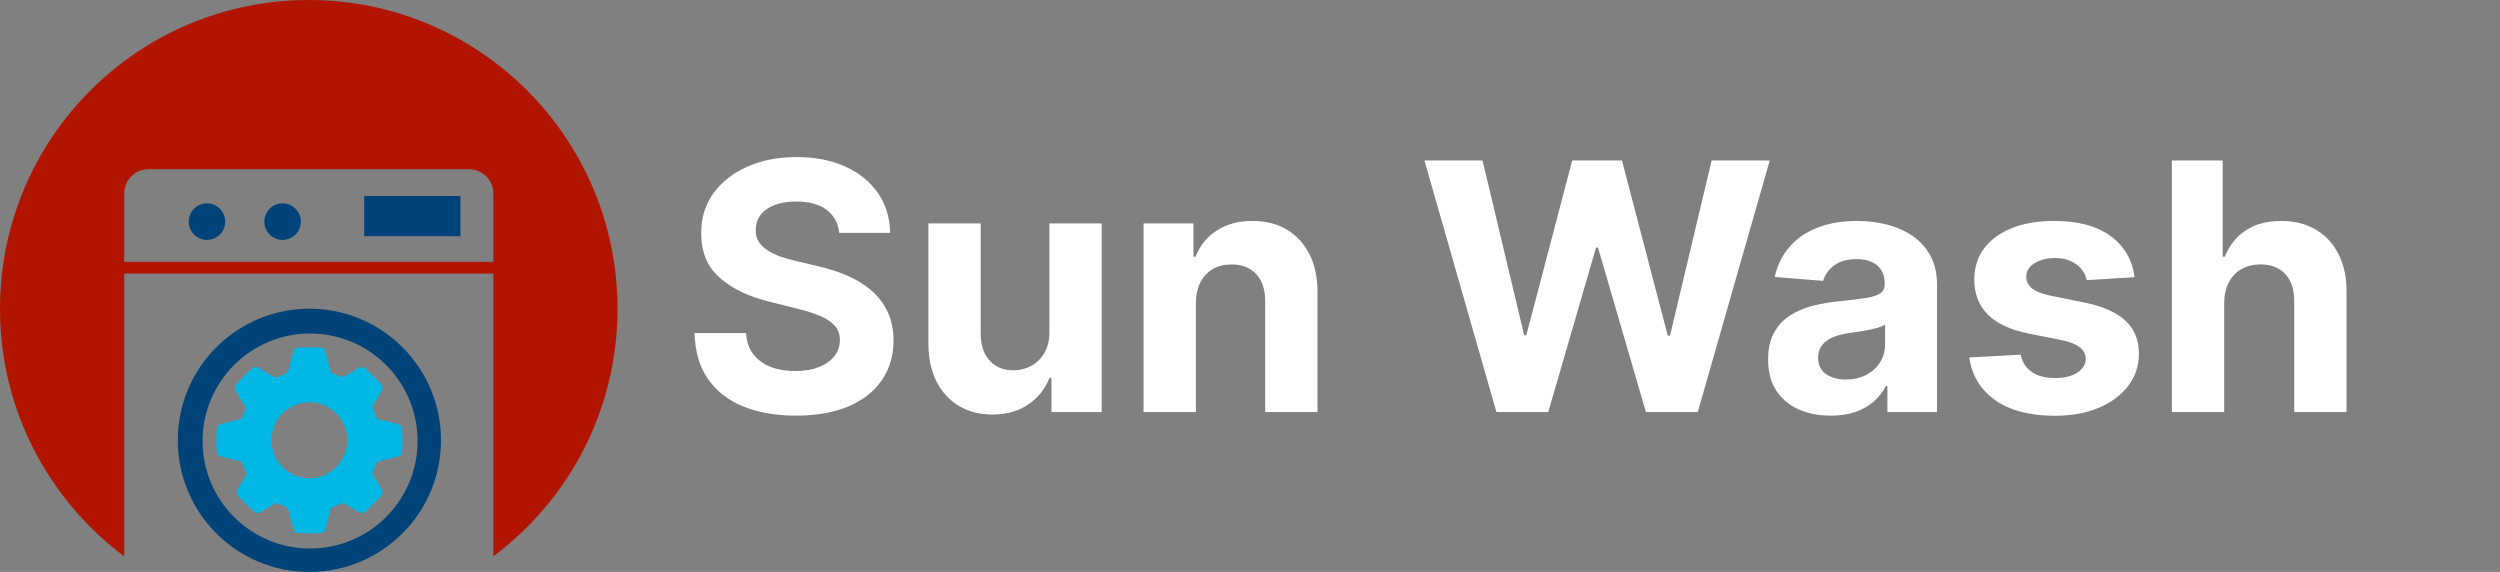 <?xml version="1.0" encoding="UTF-8"?> <svg xmlns="http://www.w3.org/2000/svg" width="1814" height="415" viewBox="0 0 1814 415" fill="none"><rect x="0" y="0" width="1814" height="415" fill="#808080" stroke="none"/> <path d="M224.05 0C100.31 0 0 100.31 0 224.04C0 297.57 35.42 362.82 90.12 403.67V198.53H357.97V403.67C412.67 362.82 448.09 297.57 448.09 224.04C448.1 100.31 347.79 0 224.05 0ZM357.97 189.99H90.12V140.45C90.12 130.68 98.04 122.77 107.8 122.77H340.29C350.06 122.77 357.97 130.69 357.97 140.45V189.99Z" fill="#B11500"></path> <path d="M205.05 147.55C197.72 147.55 191.79 153.49 191.79 160.81C191.79 168.13 197.72 174.07 205.05 174.07C212.37 174.07 218.31 168.13 218.31 160.81C218.3 153.49 212.37 147.55 205.05 147.55Z" fill="#004378"></path> <path d="M150.18 147.55C142.86 147.55 136.92 153.49 136.92 160.81C136.92 168.13 142.85 174.07 150.18 174.07C157.5 174.07 163.44 168.13 163.44 160.81C163.44 153.49 157.5 147.55 150.18 147.55Z" fill="#004378"></path> <path d="M334.1 142.23H264.27V171.4H334.1V142.23Z" fill="#004378"></path> <path fill-rule="evenodd" clip-rule="evenodd" d="M214.843 252.489C214.077 252.837 213.613 253.296 213.186 254.131C212.859 254.768 211.824 258.492 210.886 262.406C209.948 266.32 209.077 269.76 208.952 270.05C208.799 270.404 207.995 270.83 206.516 271.344C205.302 271.766 203.391 272.566 202.271 273.123C201.151 273.68 200.124 274.136 199.99 274.136C199.856 274.136 196.883 272.422 193.385 270.328C189.886 268.234 186.778 266.443 186.48 266.348C186.181 266.254 185.389 266.258 184.72 266.359C183.562 266.532 183.212 266.83 177.479 272.513C174.166 275.798 171.212 278.878 170.915 279.357C170.496 280.034 170.401 280.537 170.49 281.598C170.592 282.797 171.097 283.79 174.583 289.641L178.56 296.317L177.699 298.208C177.226 299.248 176.565 300.87 176.231 301.812C175.897 302.754 175.547 303.615 175.453 303.725C175.36 303.835 171.909 304.751 167.786 305.76C163.663 306.769 159.768 307.862 159.131 308.187C157.066 309.242 157.007 309.553 157 319.401C156.994 329.186 157.061 329.579 158.937 330.655C159.609 331.04 162.804 331.948 167.274 333.024C171.261 333.984 174.76 334.871 175.05 334.996C175.388 335.142 175.804 335.873 176.209 337.035C176.556 338.031 177.343 339.932 177.958 341.258L179.076 343.671L175.416 349.797C172.192 355.193 171.755 356.061 171.755 357.084C171.755 357.723 171.925 358.566 172.133 358.957C172.747 360.115 184.445 371.603 185.422 372.008C186.989 372.659 188.128 372.204 194.44 368.41L200.343 364.862L201.93 365.664C202.803 366.105 204.689 366.906 206.121 367.444C207.553 367.982 208.813 368.588 208.92 368.79C209.027 368.993 209.913 372.479 210.889 376.539C212.874 384.79 213.311 385.855 214.981 386.523C216.57 387.159 232.374 387.159 233.964 386.523C235.634 385.855 236.07 384.79 238.056 376.539C239.033 372.479 239.925 368.98 240.037 368.763C240.149 368.545 241.052 368.083 242.043 367.736C243.035 367.388 244.965 366.586 246.333 365.952L248.82 364.799L254.837 368.399C258.24 370.435 261.281 372.076 261.838 372.177C263.878 372.548 264.283 372.261 270.67 365.913C277.079 359.543 277.908 358.447 277.625 356.706C277.535 356.151 275.924 353.175 273.762 349.569L270.054 343.384L271.353 340.456C272.068 338.846 272.806 337.011 272.994 336.379C273.201 335.684 273.551 335.14 273.879 335.003C274.177 334.877 277.684 333.988 281.67 333.026C289.781 331.07 290.858 330.626 291.523 328.964C292.159 327.374 292.159 311.57 291.523 309.981C290.858 308.319 289.781 307.875 281.67 305.918C277.684 304.956 274.185 304.069 273.895 303.946C273.556 303.802 273.141 303.074 272.734 301.91C272.386 300.914 271.644 299.104 271.087 297.887C270.529 296.671 270.073 295.563 270.073 295.424C270.073 295.285 271.58 292.663 273.423 289.596C277.754 282.387 277.81 282.268 277.584 280.754C277.412 279.595 277.115 279.25 271.189 273.288C267.771 269.849 264.563 266.841 264.06 266.602C262.416 265.822 261.536 266.163 254.869 270.16C251.465 272.202 248.587 273.872 248.474 273.872C248.361 273.872 247.274 273.416 246.057 272.858C244.841 272.3 243.031 271.559 242.035 271.211C240.871 270.804 240.143 270.389 239.999 270.05C239.876 269.76 238.988 266.261 238.026 262.274C236.952 257.82 236.038 254.606 235.654 253.937C234.58 252.061 234.186 251.994 224.401 252C216.735 252.006 215.802 252.053 214.843 252.489ZM228.426 292.179C231.848 292.698 234.155 293.448 237.207 295.036C247.198 300.232 253.192 311.318 251.921 322.252C250.819 331.725 245.476 339.593 237.207 343.916C229.162 348.122 219.783 348.122 211.737 343.916C203.469 339.593 198.125 331.725 197.024 322.252C195.994 313.391 199.948 303.83 207.004 298.119C213.107 293.178 220.853 291.03 228.426 292.179Z" fill="#00B8E6"></path> <path fill-rule="evenodd" clip-rule="evenodd" d="M224.5 415C277.243 415 320 372.243 320 319.5C320 266.757 277.243 224 224.5 224C171.757 224 129 266.757 129 319.5C129 372.243 171.757 415 224.5 415ZM225 398C268.078 398 303 363.078 303 320C303 276.922 268.078 242 225 242C181.922 242 147 276.922 147 320C147 363.078 181.922 398 225 398Z" fill="#004378"></path> <path d="M608.893 168.954C608.18 161.764 605.12 156.178 599.712 152.197C594.305 148.216 586.966 146.225 577.696 146.225C571.398 146.225 566.079 147.116 561.741 148.899C557.404 150.622 554.076 153.029 551.759 156.119C549.5 159.209 548.371 162.715 548.371 166.637C548.253 169.905 548.936 172.757 550.422 175.194C551.967 177.63 554.076 179.739 556.75 181.522C559.424 183.245 562.514 184.761 566.02 186.068C569.526 187.316 573.269 188.385 577.251 189.277L593.651 193.199C601.614 194.981 608.923 197.358 615.578 200.329C622.233 203.3 627.997 206.955 632.87 211.293C637.743 215.63 641.516 220.741 644.19 226.624C646.923 232.506 648.32 239.251 648.379 246.857C648.32 258.028 645.468 267.714 639.822 275.914C634.237 284.055 626.155 290.384 615.578 294.9C605.06 299.357 592.374 301.585 577.518 301.585C562.781 301.585 549.946 299.327 539.012 294.811C528.138 290.295 519.641 283.61 513.52 274.756C507.459 265.842 504.28 254.819 503.983 241.687H541.33C541.746 247.808 543.499 252.918 546.589 257.018C549.738 261.059 553.927 264.119 559.157 266.199C564.445 268.219 570.417 269.229 577.072 269.229C583.609 269.229 589.284 268.279 594.097 266.377C598.97 264.476 602.743 261.831 605.417 258.444C608.091 255.057 609.428 251.165 609.428 246.768C609.428 242.668 608.21 239.221 605.773 236.428C603.397 233.635 599.891 231.259 595.256 229.298C590.68 227.337 585.065 225.554 578.409 223.95L558.533 218.958C543.142 215.214 530.99 209.361 522.077 201.399C513.164 193.436 508.737 182.71 508.796 169.222C508.737 158.169 511.678 148.513 517.62 140.253C523.622 131.993 531.852 125.546 542.31 120.911C552.769 116.276 564.653 113.959 577.964 113.959C591.512 113.959 603.337 116.276 613.439 120.911C623.6 125.546 631.503 131.993 637.148 140.253C642.794 148.513 645.705 158.08 645.884 168.954H608.893ZM761.423 240.707V162.091H799.394V299H762.938V274.132H761.512C758.422 282.154 753.282 288.601 746.092 293.474C738.961 298.346 730.256 300.783 719.976 300.783C710.825 300.783 702.773 298.703 695.821 294.543C688.868 290.384 683.431 284.471 679.509 276.806C675.647 269.14 673.686 259.96 673.626 249.263V162.091H711.597V242.489C711.657 250.571 713.826 256.959 718.104 261.653C722.382 266.347 728.117 268.695 735.307 268.695C739.882 268.695 744.161 267.655 748.142 265.575C752.123 263.436 755.332 260.286 757.768 256.127C760.264 251.967 761.482 246.827 761.423 240.707ZM867.737 219.849V299H829.766V162.091H865.954V186.246H867.559C870.589 178.283 875.67 171.985 882.8 167.35C889.931 162.655 898.577 160.308 908.738 160.308C918.246 160.308 926.535 162.388 933.607 166.548C940.678 170.707 946.174 176.649 950.096 184.374C954.018 192.04 955.979 201.191 955.979 211.827V299H918.008V218.602C918.068 210.223 915.928 203.687 911.591 198.992C907.253 194.238 901.281 191.862 893.675 191.862C888.564 191.862 884.048 192.961 880.126 195.159C876.264 197.358 873.233 200.567 871.035 204.786C868.896 208.945 867.796 213.967 867.737 219.849ZM1085.8 299L1033.57 116.455H1075.73L1105.95 243.292H1107.46L1140.8 116.455H1176.9L1210.14 243.559H1211.75L1241.96 116.455H1284.12L1231.89 299H1194.28L1159.52 179.65H1158.09L1123.42 299H1085.8ZM1328.4 301.585C1319.67 301.585 1311.88 300.07 1305.05 297.039C1298.21 293.949 1292.81 289.403 1288.83 283.402C1284.9 277.341 1282.94 269.794 1282.94 260.762C1282.94 253.156 1284.34 246.768 1287.13 241.598C1289.93 236.428 1293.73 232.269 1298.54 229.119C1303.35 225.97 1308.82 223.593 1314.94 221.989C1321.12 220.384 1327.6 219.255 1334.37 218.602C1342.34 217.77 1348.75 216.997 1353.63 216.284C1358.5 215.512 1362.03 214.383 1364.23 212.897C1366.43 211.411 1367.53 209.213 1367.53 206.301V205.766C1367.53 200.121 1365.75 195.754 1362.18 192.664C1358.68 189.574 1353.69 188.029 1347.21 188.029C1340.37 188.029 1334.94 189.544 1330.9 192.575C1326.86 195.546 1324.18 199.289 1322.87 203.805L1287.76 200.953C1289.54 192.634 1293.04 185.444 1298.27 179.383C1303.5 173.262 1310.25 168.568 1318.51 165.3C1326.83 161.972 1336.45 160.308 1347.39 160.308C1354.99 160.308 1362.27 161.2 1369.22 162.982C1376.24 164.765 1382.45 167.528 1387.85 171.272C1393.32 175.015 1397.63 179.828 1400.78 185.711C1403.93 191.535 1405.5 198.517 1405.5 206.658V299H1369.49V280.015H1368.42C1366.22 284.293 1363.28 288.066 1359.6 291.335C1355.91 294.543 1351.49 297.069 1346.32 298.911C1341.15 300.694 1335.18 301.585 1328.4 301.585ZM1339.28 275.38C1344.86 275.38 1349.79 274.28 1354.07 272.082C1358.35 269.824 1361.71 266.793 1364.14 262.99C1366.58 259.187 1367.8 254.879 1367.8 250.066V235.537C1366.61 236.309 1364.98 237.022 1362.9 237.676C1360.88 238.27 1358.59 238.835 1356.03 239.37C1353.48 239.845 1350.92 240.291 1348.37 240.707C1345.81 241.063 1343.49 241.39 1341.41 241.687C1336.96 242.341 1333.07 243.381 1329.74 244.807C1326.41 246.233 1323.83 248.164 1321.98 250.6C1320.14 252.977 1319.22 255.949 1319.22 259.514C1319.22 264.684 1321.09 268.635 1324.84 271.369C1328.64 274.043 1333.45 275.38 1339.28 275.38ZM1548.87 201.131L1514.11 203.271C1513.52 200.299 1512.24 197.625 1510.28 195.249C1508.32 192.812 1505.73 190.881 1502.52 189.455C1499.37 187.969 1495.6 187.227 1491.2 187.227C1485.32 187.227 1480.36 188.474 1476.32 190.97C1472.28 193.406 1470.26 196.675 1470.26 200.775C1470.26 204.043 1471.56 206.806 1474.18 209.064C1476.79 211.322 1481.28 213.135 1487.64 214.501L1512.42 219.493C1525.73 222.226 1535.65 226.624 1542.19 232.685C1548.72 238.746 1551.99 246.708 1551.99 256.572C1551.99 265.545 1549.35 273.419 1544.06 280.193C1538.83 286.967 1531.64 292.256 1522.49 296.059C1513.4 299.802 1502.91 301.674 1491.03 301.674C1472.9 301.674 1458.46 297.901 1447.71 290.354C1437.01 282.748 1430.74 272.408 1428.9 259.336L1466.25 257.375C1467.38 262.901 1470.11 267.12 1474.45 270.032C1478.78 272.884 1484.34 274.31 1491.11 274.31C1497.77 274.31 1503.12 273.032 1507.16 270.477C1511.26 267.863 1513.34 264.505 1513.4 260.405C1513.34 256.959 1511.88 254.136 1509.03 251.938C1506.18 249.679 1501.78 247.956 1495.84 246.768L1472.13 242.044C1458.76 239.37 1448.81 234.735 1442.27 228.139C1435.79 221.543 1432.55 213.135 1432.55 202.914C1432.55 194.12 1434.93 186.543 1439.68 180.185C1444.5 173.827 1451.24 168.924 1459.92 165.478C1468.65 162.031 1478.87 160.308 1490.58 160.308C1507.87 160.308 1521.48 163.963 1531.4 171.272C1541.39 178.581 1547.21 188.534 1548.87 201.131ZM1613.87 219.849V299H1575.9V116.455H1612.8V186.246H1614.41C1617.5 178.165 1622.49 171.836 1629.38 167.261C1636.28 162.626 1644.92 160.308 1655.32 160.308C1664.83 160.308 1673.12 162.388 1680.19 166.548C1687.32 170.648 1692.85 176.56 1696.77 184.285C1700.75 191.951 1702.71 201.131 1702.65 211.827V299H1664.68V218.602C1664.74 210.164 1662.6 203.597 1658.26 198.903C1653.98 194.209 1647.98 191.862 1640.26 191.862C1635.09 191.862 1630.51 192.961 1626.53 195.159C1622.61 197.358 1619.52 200.567 1617.26 204.786C1615.06 208.945 1613.93 213.967 1613.87 219.849Z" fill="white"></path> </svg> 